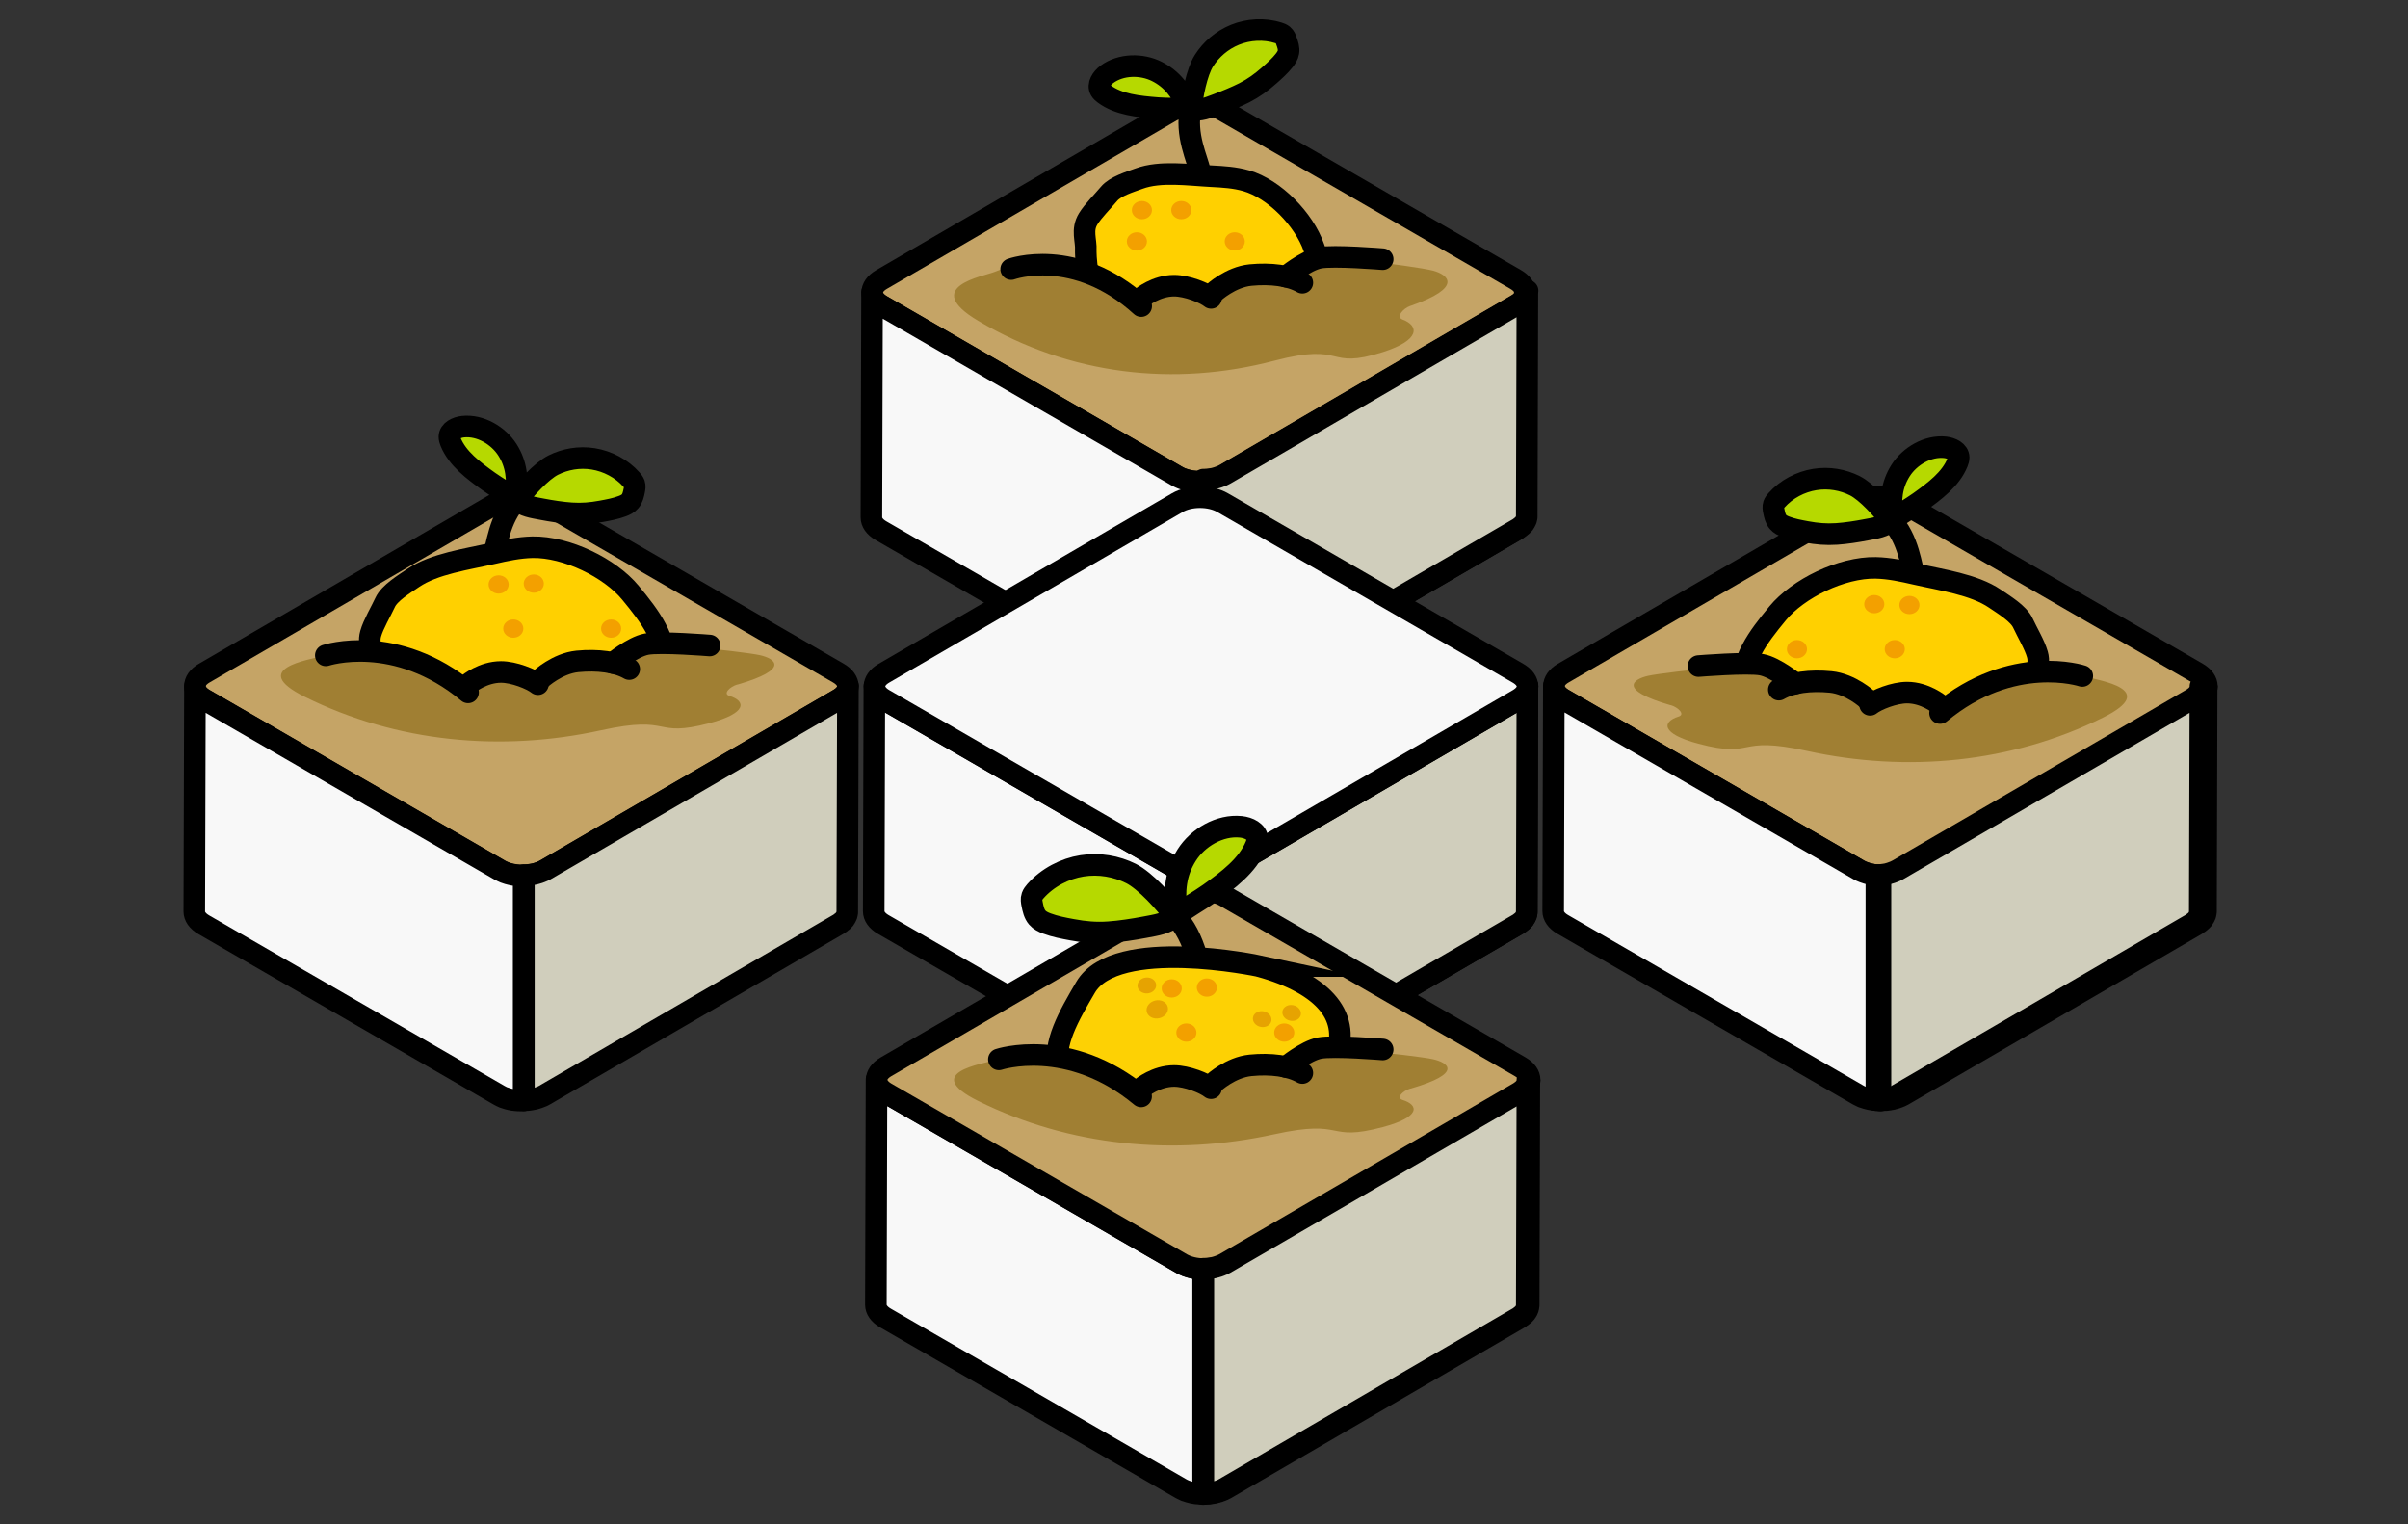<svg width="335" height="212" viewBox="0 0 335 212" fill="none" xmlns="http://www.w3.org/2000/svg">
<rect x="0" y="0" width="335" height="212" fill="#333333" stroke="none"/>
<path d="M210.869 38.88C212.619 39.89 212.619 41.52 210.889 42.53L170.059 66.26C168.319 67.27 165.509 67.27 163.759 66.26L122.659 42.53C120.909 41.52 120.899 39.89 122.639 38.88L163.469 15.15C165.199 14.14 168.029 14.14 169.769 15.15L210.869 38.88Z" fill="#C5A466" stroke="black" stroke-width="3" stroke-linecap="round" stroke-linejoin="round"/>
<path d="M212.17 40.84C212.17 40.84 212.17 40.93 212.15 40.98C212.15 41.02 212.13 41.06 212.12 41.09C212.11 41.13 212.1 41.18 212.08 41.22C212.07 41.26 212.05 41.29 212.03 41.33C212.01 41.38 211.99 41.42 211.97 41.47C211.95 41.5 211.93 41.54 211.91 41.57C211.88 41.62 211.84 41.67 211.81 41.73C211.79 41.76 211.76 41.79 211.74 41.82C211.68 41.89 211.62 41.96 211.55 42.02C211.53 42.04 211.5 42.07 211.48 42.09C211.44 42.13 211.39 42.17 211.34 42.2C211.3 42.23 211.26 42.27 211.22 42.3C211.17 42.34 211.11 42.37 211.06 42.41C211 42.45 210.95 42.48 210.89 42.52L170.06 66.25C169.93 66.33 169.78 66.4 169.64 66.46C169.6 66.48 169.56 66.5 169.51 66.51C169.4 66.56 169.28 66.6 169.16 66.64C169.12 66.65 169.08 66.67 169.03 66.68C168.95 66.7 168.88 66.72 168.8 66.75C168.74 66.77 168.68 66.78 168.63 66.8C168.55 66.82 168.47 66.84 168.38 66.85C168.32 66.86 168.27 66.87 168.21 66.88C168.04 66.91 167.87 66.93 167.7 66.95C167.65 66.95 167.59 66.95 167.54 66.96C167.44 66.96 167.34 66.98 167.24 66.98C167.18 66.98 167.11 66.98 167.05 66.98C166.97 66.98 166.89 66.98 166.81 66.98C166.74 66.98 166.67 66.98 166.61 66.98C166.53 66.98 166.46 66.98 166.38 66.97C166.31 66.97 166.24 66.96 166.17 66.95C166.1 66.95 166.02 66.93 165.95 66.93C165.88 66.93 165.82 66.91 165.75 66.9C165.67 66.89 165.59 66.87 165.51 66.86C165.45 66.85 165.39 66.84 165.32 66.82C165.23 66.8 165.14 66.78 165.04 66.75C164.99 66.74 164.94 66.72 164.89 66.71C164.73 66.66 164.57 66.61 164.41 66.55C164.33 66.52 164.26 66.49 164.18 66.45C164.14 66.43 164.1 66.42 164.07 66.4C163.96 66.35 163.85 66.29 163.74 66.23L122.64 42.5C121.76 41.99 121.32 41.33 121.32 40.66L121.23 71.97C121.23 72.64 121.67 73.3 122.55 73.81L163.65 97.54C163.76 97.6 163.86 97.66 163.98 97.71C164.02 97.73 164.06 97.74 164.1 97.76C164.17 97.79 164.23 97.82 164.3 97.85H164.32C164.47 97.91 164.63 97.96 164.8 98.01C164.81 98.01 164.83 98.01 164.84 98.02C164.88 98.03 164.92 98.04 164.95 98.05C165.04 98.07 165.13 98.1 165.23 98.12C165.26 98.12 165.28 98.13 165.3 98.14C165.34 98.14 165.37 98.15 165.41 98.16C165.49 98.17 165.57 98.19 165.65 98.2C165.68 98.2 165.71 98.21 165.74 98.22C165.77 98.22 165.81 98.22 165.84 98.23C165.91 98.23 165.99 98.25 166.06 98.25C166.1 98.25 166.13 98.25 166.17 98.26C166.2 98.26 166.24 98.26 166.27 98.26C166.34 98.26 166.42 98.26 166.49 98.27C166.53 98.27 166.57 98.27 166.6 98.27C166.63 98.27 166.66 98.27 166.69 98.27C166.77 98.27 166.85 98.27 166.93 98.27C166.97 98.27 167.01 98.27 167.05 98.27C167.07 98.27 167.1 98.27 167.12 98.27C167.22 98.27 167.32 98.26 167.42 98.25C167.46 98.25 167.5 98.25 167.54 98.25C167.55 98.25 167.56 98.25 167.58 98.25C167.75 98.23 167.92 98.21 168.09 98.18H168.11C168.16 98.18 168.21 98.16 168.25 98.15C168.33 98.13 168.42 98.12 168.5 98.1C168.56 98.09 168.62 98.07 168.67 98.05C168.75 98.03 168.82 98.01 168.9 97.98C168.92 97.98 168.93 97.98 168.95 97.97C168.98 97.97 169 97.95 169.03 97.94C169.15 97.9 169.27 97.85 169.38 97.81C169.42 97.79 169.47 97.77 169.51 97.76C169.66 97.69 169.8 97.62 169.93 97.55L210.76 73.82C210.76 73.82 210.8 73.8 210.81 73.79C210.85 73.77 210.89 73.74 210.92 73.71C210.97 73.67 211.03 73.64 211.08 73.6C211.12 73.57 211.16 73.53 211.2 73.5C211.25 73.46 211.29 73.43 211.34 73.39C211.34 73.39 211.36 73.38 211.37 73.37C211.39 73.35 211.4 73.34 211.42 73.32C211.49 73.25 211.55 73.19 211.61 73.12C211.62 73.1 211.64 73.09 211.65 73.08C211.66 73.07 211.67 73.05 211.68 73.03C211.72 72.98 211.75 72.93 211.78 72.87C211.79 72.85 211.81 72.83 211.82 72.8C211.82 72.79 211.82 72.78 211.84 72.77C211.86 72.72 211.88 72.68 211.9 72.63C211.91 72.6 211.93 72.58 211.94 72.55C211.94 72.55 211.94 72.53 211.94 72.52C211.96 72.48 211.97 72.43 211.98 72.39C211.98 72.36 212 72.33 212.01 72.3V72.28C212.01 72.23 212.02 72.19 212.03 72.14C212.03 72.11 212.03 72.08 212.04 72.05C212.04 72.04 212.04 72.02 212.04 72.01L212.13 40.7C212.13 40.7 212.13 40.79 212.12 40.83L212.17 40.84Z" fill="#F8F8F8" stroke="black" stroke-width="3" stroke-linecap="round" stroke-linejoin="round"/>
<path d="M166.762 67.01V98.32" stroke="black" stroke-width="3" stroke-linecap="round" stroke-linejoin="round"/>
<path d="M305.708 93.63C307.458 94.64 307.458 96.27 305.728 97.28L264.898 121.01C263.158 122.02 260.338 122.02 258.598 121.01L217.498 97.28C215.748 96.27 215.738 94.64 217.478 93.63L258.308 69.9C260.038 68.89 262.868 68.89 264.608 69.9L305.708 93.63Z" fill="#C5A466" stroke="black" stroke-width="3" stroke-linecap="round" stroke-linejoin="round"/>
<path d="M307.018 95.6C307.018 95.6 307.018 95.69 306.998 95.74C306.998 95.78 306.978 95.82 306.968 95.85C306.958 95.89 306.948 95.94 306.928 95.98C306.918 96.02 306.898 96.05 306.878 96.09C306.858 96.14 306.838 96.18 306.808 96.23C306.788 96.26 306.768 96.3 306.748 96.33C306.718 96.38 306.678 96.43 306.648 96.49C306.628 96.52 306.598 96.55 306.578 96.58C306.518 96.65 306.458 96.72 306.388 96.78C306.368 96.8 306.338 96.83 306.318 96.85C306.278 96.89 306.228 96.93 306.178 96.96C306.138 96.99 306.098 97.03 306.058 97.06C306.008 97.1 305.948 97.13 305.898 97.17C305.838 97.21 305.788 97.24 305.728 97.28L264.898 121.01C264.768 121.09 264.618 121.16 264.478 121.22C264.438 121.24 264.398 121.26 264.348 121.27C264.238 121.32 264.118 121.36 263.998 121.4C263.958 121.41 263.918 121.43 263.868 121.44C263.788 121.46 263.718 121.48 263.638 121.51C263.578 121.53 263.518 121.54 263.468 121.56C263.388 121.58 263.308 121.6 263.218 121.61C263.158 121.62 263.108 121.63 263.048 121.64C262.878 121.67 262.708 121.69 262.538 121.71C262.488 121.71 262.428 121.71 262.378 121.72C262.278 121.72 262.178 121.74 262.078 121.74C262.018 121.74 261.948 121.74 261.888 121.74C261.808 121.74 261.728 121.74 261.648 121.74C261.578 121.74 261.508 121.74 261.448 121.74C261.368 121.74 261.298 121.74 261.218 121.73C261.148 121.73 261.078 121.72 261.008 121.71C260.938 121.71 260.858 121.69 260.788 121.69C260.718 121.69 260.658 121.67 260.588 121.66C260.508 121.65 260.428 121.63 260.348 121.62C260.288 121.61 260.228 121.6 260.168 121.58C260.078 121.56 259.978 121.54 259.888 121.51C259.838 121.5 259.788 121.48 259.738 121.47C259.578 121.42 259.418 121.37 259.258 121.31C259.178 121.28 259.108 121.25 259.038 121.22C258.998 121.2 258.958 121.19 258.918 121.17C258.808 121.12 258.698 121.06 258.588 121L217.488 97.27C216.608 96.76 216.168 96.1 216.168 95.43L216.078 126.74C216.078 127.41 216.518 128.07 217.398 128.58L258.498 152.31C258.608 152.37 258.708 152.43 258.828 152.48C258.868 152.5 258.908 152.51 258.938 152.53C259.008 152.56 259.068 152.59 259.138 152.62H259.158C259.308 152.68 259.468 152.73 259.638 152.78C259.648 152.78 259.668 152.78 259.678 152.79C259.718 152.8 259.758 152.81 259.788 152.82C259.878 152.84 259.968 152.87 260.068 152.89C260.088 152.89 260.118 152.9 260.138 152.91C260.178 152.91 260.208 152.92 260.248 152.93C260.328 152.94 260.408 152.96 260.488 152.97C260.518 152.97 260.548 152.98 260.578 152.99C260.608 152.99 260.648 152.99 260.678 153C260.748 153 260.828 153.02 260.898 153.02C260.938 153.02 260.968 153.02 261.008 153.03C261.038 153.03 261.078 153.03 261.108 153.03C261.188 153.03 261.258 153.03 261.338 153.04C261.378 153.04 261.418 153.04 261.448 153.04C261.478 153.04 261.508 153.04 261.538 153.04C261.618 153.04 261.698 153.04 261.778 153.04C261.818 153.04 261.858 153.04 261.898 153.04C261.918 153.04 261.948 153.04 261.968 153.04C262.068 153.04 262.168 153.03 262.268 153.02C262.308 153.02 262.348 153.02 262.388 153.02C262.398 153.02 262.418 153.02 262.428 153.02C262.598 153 262.768 152.98 262.938 152.95H262.958C263.008 152.95 263.058 152.93 263.098 152.92C263.178 152.9 263.268 152.89 263.348 152.87C263.408 152.86 263.468 152.84 263.518 152.82C263.598 152.8 263.668 152.78 263.748 152.75C263.768 152.75 263.778 152.75 263.798 152.74C263.828 152.74 263.848 152.72 263.878 152.71C263.998 152.67 264.118 152.62 264.228 152.58C264.268 152.56 264.318 152.54 264.358 152.53C264.508 152.46 264.648 152.39 264.778 152.32L305.608 128.59C305.608 128.59 305.648 128.57 305.658 128.56C305.698 128.54 305.738 128.51 305.768 128.48C305.818 128.44 305.878 128.41 305.928 128.37C305.968 128.34 306.008 128.3 306.048 128.27C306.098 128.23 306.138 128.2 306.188 128.16C306.188 128.16 306.208 128.15 306.218 128.14C306.238 128.12 306.248 128.11 306.268 128.09C306.338 128.02 306.398 127.96 306.458 127.89C306.468 127.87 306.488 127.86 306.498 127.85C306.508 127.84 306.518 127.82 306.528 127.8C306.568 127.75 306.598 127.7 306.628 127.64C306.638 127.62 306.658 127.6 306.668 127.57C306.668 127.56 306.668 127.55 306.688 127.54C306.708 127.49 306.728 127.45 306.758 127.4C306.768 127.37 306.788 127.35 306.798 127.32C306.798 127.32 306.798 127.3 306.798 127.29C306.818 127.25 306.828 127.2 306.838 127.16C306.838 127.13 306.858 127.1 306.868 127.07V127.05C306.868 127 306.878 126.96 306.888 126.91C306.888 126.88 306.888 126.85 306.898 126.82C306.898 126.81 306.898 126.79 306.898 126.78L306.988 95.47C306.988 95.47 306.988 95.56 306.978 95.6H307.018Z" fill="#F8F8F8" stroke="black" stroke-width="3" stroke-linecap="round" stroke-linejoin="round"/>
<path d="M116.642 93.63C118.392 94.64 118.402 96.27 116.662 97.28L75.832 121.01C74.092 122.02 71.282 122.02 69.532 121.01L28.432 97.28C26.682 96.27 26.672 94.64 28.412 93.63L69.242 69.9C70.982 68.89 73.802 68.89 75.542 69.9L116.642 93.63Z" fill="#C5A466" stroke="black" stroke-width="3" stroke-linecap="round" stroke-linejoin="round"/>
<path d="M117.963 95.47L117.873 126.78V126.82C117.873 126.82 117.873 126.88 117.873 126.91C117.873 126.96 117.873 127.01 117.853 127.05C117.853 127.05 117.853 127.06 117.853 127.07C117.853 127.1 117.833 127.13 117.833 127.16C117.823 127.2 117.813 127.25 117.793 127.29C117.793 127.29 117.793 127.31 117.793 127.32C117.783 127.35 117.763 127.37 117.753 127.4C117.733 127.45 117.713 127.49 117.683 127.54C117.683 127.54 117.683 127.56 117.673 127.57C117.663 127.59 117.643 127.61 117.633 127.64C117.603 127.69 117.563 127.74 117.533 127.8C117.523 127.81 117.513 127.83 117.503 127.85C117.493 127.86 117.473 127.88 117.463 127.89C117.403 127.96 117.343 128.03 117.273 128.09C117.253 128.11 117.243 128.12 117.223 128.14L117.193 128.16C117.193 128.16 117.103 128.24 117.053 128.27C117.013 128.3 116.973 128.34 116.933 128.37C116.883 128.41 116.823 128.44 116.773 128.48C116.733 128.51 116.703 128.53 116.663 128.56C116.643 128.56 116.623 128.58 116.603 128.59L75.773 152.32C75.643 152.4 75.493 152.47 75.353 152.53C75.313 152.55 75.263 152.57 75.223 152.58C75.113 152.63 74.993 152.67 74.873 152.71C74.843 152.71 74.823 152.73 74.793 152.74C74.783 152.74 74.763 152.74 74.743 152.75C74.673 152.77 74.593 152.8 74.513 152.82C74.453 152.84 74.403 152.85 74.333 152.87C74.253 152.89 74.173 152.91 74.083 152.92C74.033 152.92 73.993 152.94 73.943 152.95C73.943 152.95 73.933 152.95 73.923 152.95C73.753 152.98 73.583 153 73.413 153.02C73.403 153.02 73.393 153.02 73.373 153.02C73.333 153.02 73.293 153.02 73.253 153.02C73.153 153.02 73.053 153.03 72.953 153.04C72.933 153.04 72.903 153.04 72.883 153.04V121.73C72.933 121.73 72.993 121.73 73.053 121.73C73.153 121.73 73.253 121.72 73.353 121.71C73.403 121.71 73.463 121.71 73.513 121.7C73.683 121.68 73.853 121.66 74.023 121.63C74.083 121.63 74.133 121.61 74.193 121.6C74.273 121.58 74.363 121.57 74.443 121.55C74.503 121.54 74.563 121.52 74.613 121.5C74.693 121.48 74.773 121.46 74.843 121.43C74.883 121.42 74.933 121.4 74.973 121.39C75.093 121.35 75.213 121.3 75.323 121.26C75.363 121.24 75.413 121.22 75.453 121.21C75.593 121.14 75.743 121.07 75.873 121L116.703 97.27C116.763 97.23 116.813 97.2 116.873 97.16C116.933 97.13 116.983 97.09 117.033 97.05C117.073 97.02 117.123 96.98 117.163 96.95C117.213 96.91 117.253 96.87 117.303 96.84C117.333 96.82 117.353 96.79 117.373 96.77C117.443 96.7 117.503 96.64 117.563 96.57C117.583 96.54 117.613 96.51 117.633 96.48C117.673 96.43 117.703 96.38 117.733 96.32C117.753 96.29 117.773 96.26 117.793 96.22C117.813 96.17 117.833 96.13 117.853 96.08C117.873 96.04 117.883 96.01 117.903 95.97C117.923 95.93 117.933 95.88 117.943 95.84C117.943 95.8 117.963 95.76 117.973 95.73C117.973 95.68 117.973 95.64 117.983 95.59C117.983 95.55 117.993 95.5 117.993 95.46L117.963 95.47Z" fill="#D0CEBC" stroke="black" stroke-width="3" stroke-linecap="round" stroke-linejoin="round"/>
<path d="M72.851 121.77V153.08C72.851 153.08 72.771 153.08 72.741 153.08C72.661 153.08 72.581 153.08 72.501 153.08C72.471 153.08 72.441 153.08 72.411 153.08C72.371 153.08 72.331 153.08 72.301 153.08C72.221 153.08 72.151 153.08 72.071 153.07C72.041 153.07 72.001 153.07 71.971 153.07C71.941 153.07 71.901 153.07 71.871 153.06C71.791 153.06 71.721 153.05 71.651 153.04C71.611 153.04 71.581 153.04 71.551 153.03C71.521 153.03 71.491 153.03 71.451 153.02C71.371 153.01 71.291 152.99 71.211 152.98C71.171 152.98 71.131 152.97 71.101 152.96C71.071 152.96 71.051 152.95 71.021 152.94C70.931 152.92 70.831 152.9 70.741 152.87C70.701 152.86 70.661 152.85 70.631 152.84C70.621 152.84 70.601 152.84 70.591 152.83C70.431 152.78 70.271 152.73 70.111 152.67C70.111 152.67 70.101 152.67 70.091 152.67C70.021 152.64 69.951 152.61 69.891 152.58C69.851 152.56 69.811 152.55 69.781 152.53C69.671 152.48 69.561 152.42 69.451 152.36L28.351 128.63C27.471 128.12 27.031 127.46 27.031 126.79L27.121 95.48C27.121 96.15 27.561 96.81 28.441 97.32L69.541 121.05C69.641 121.11 69.751 121.17 69.871 121.22C69.911 121.24 69.951 121.25 69.991 121.27C70.061 121.3 70.141 121.34 70.211 121.37C70.361 121.43 70.521 121.48 70.691 121.53C70.741 121.54 70.791 121.56 70.841 121.57C70.931 121.59 71.021 121.62 71.121 121.64C71.181 121.65 71.241 121.67 71.301 121.68C71.381 121.69 71.461 121.71 71.541 121.72C71.611 121.72 71.671 121.74 71.741 121.75C71.811 121.75 71.891 121.77 71.961 121.77C72.031 121.77 72.101 121.78 72.171 121.79C72.241 121.79 72.321 121.79 72.391 121.8C72.461 121.8 72.531 121.8 72.591 121.8C72.671 121.8 72.751 121.8 72.831 121.8H72.861L72.851 121.77Z" fill="#F8F8F8" stroke="black" stroke-width="3" stroke-linecap="round" stroke-linejoin="round"/>
<path d="M212.501 95.62C212.501 95.62 212.501 95.71 212.481 95.76C212.481 95.8 212.461 95.84 212.451 95.87C212.441 95.91 212.431 95.96 212.411 96C212.401 96.04 212.381 96.07 212.361 96.11C212.341 96.16 212.321 96.2 212.291 96.25C212.271 96.28 212.251 96.32 212.231 96.35C212.201 96.4 212.161 96.45 212.131 96.51C212.111 96.54 212.081 96.57 212.061 96.6C212.001 96.67 211.941 96.74 211.871 96.8C211.851 96.82 211.821 96.85 211.801 96.87C211.761 96.91 211.711 96.95 211.661 96.98C211.621 97.01 211.581 97.05 211.541 97.08C211.491 97.12 211.431 97.15 211.381 97.19C211.321 97.23 211.271 97.26 211.211 97.3L170.381 121.03C170.251 121.11 170.101 121.18 169.961 121.24C169.921 121.26 169.881 121.28 169.831 121.29C169.721 121.34 169.601 121.38 169.481 121.42C169.441 121.43 169.391 121.45 169.351 121.46C169.281 121.48 169.201 121.5 169.121 121.53C169.061 121.55 169.001 121.56 168.941 121.58C168.861 121.6 168.781 121.62 168.691 121.63C168.631 121.64 168.581 121.65 168.521 121.66C168.351 121.69 168.181 121.71 168.011 121.73C167.961 121.73 167.911 121.73 167.851 121.74C167.751 121.74 167.651 121.76 167.551 121.76C167.491 121.76 167.421 121.76 167.361 121.76C167.281 121.76 167.201 121.76 167.121 121.76C167.051 121.76 166.981 121.76 166.921 121.76C166.841 121.76 166.771 121.76 166.691 121.75C166.621 121.75 166.551 121.74 166.481 121.73C166.411 121.73 166.331 121.71 166.261 121.71C166.191 121.71 166.131 121.69 166.061 121.68C165.981 121.67 165.901 121.65 165.821 121.64C165.761 121.63 165.701 121.62 165.641 121.6C165.551 121.58 165.451 121.56 165.361 121.53C165.311 121.52 165.261 121.5 165.211 121.49C165.051 121.44 164.891 121.39 164.731 121.33C164.651 121.3 164.581 121.27 164.511 121.23C164.471 121.21 164.431 121.2 164.391 121.18C164.281 121.13 164.171 121.07 164.061 121.01L122.961 97.28C122.081 96.77 121.641 96.11 121.641 95.44L121.551 126.75C121.551 127.42 121.991 128.08 122.871 128.59L163.971 152.32C164.081 152.38 164.181 152.44 164.301 152.49C164.341 152.51 164.381 152.52 164.421 152.54C164.491 152.57 164.551 152.6 164.621 152.63H164.641C164.791 152.69 164.951 152.74 165.121 152.79C165.131 152.79 165.151 152.79 165.161 152.8C165.201 152.81 165.241 152.82 165.271 152.83C165.361 152.85 165.451 152.88 165.551 152.9C165.581 152.9 165.601 152.91 165.621 152.92C165.661 152.92 165.691 152.93 165.731 152.94C165.811 152.95 165.891 152.97 165.971 152.98C166.001 152.98 166.031 152.99 166.071 153C166.101 153 166.141 153 166.171 153.01C166.241 153.01 166.321 153.03 166.391 153.03C166.431 153.03 166.461 153.03 166.501 153.04C166.531 153.04 166.571 153.04 166.601 153.04C166.681 153.04 166.751 153.04 166.831 153.05C166.871 153.05 166.911 153.05 166.941 153.05C166.971 153.05 167.001 153.05 167.031 153.05C167.111 153.05 167.191 153.05 167.271 153.05C167.311 153.05 167.351 153.05 167.391 153.05C167.411 153.05 167.441 153.05 167.461 153.05C167.561 153.05 167.661 153.04 167.761 153.03C167.801 153.03 167.841 153.03 167.881 153.03C167.891 153.03 167.901 153.03 167.921 153.03C168.091 153.01 168.261 152.99 168.431 152.96H168.451C168.501 152.96 168.551 152.94 168.591 152.93C168.671 152.91 168.751 152.9 168.831 152.88C168.891 152.87 168.951 152.85 169.011 152.83C169.091 152.81 169.161 152.79 169.241 152.76C169.261 152.76 169.271 152.76 169.291 152.75C169.321 152.75 169.341 152.73 169.371 152.72C169.491 152.68 169.611 152.64 169.721 152.59C169.761 152.57 169.811 152.55 169.851 152.54C170.001 152.47 170.141 152.4 170.271 152.33L211.101 128.6C211.101 128.6 211.141 128.58 211.151 128.57C211.191 128.55 211.231 128.52 211.271 128.49C211.321 128.45 211.381 128.42 211.431 128.38C211.471 128.35 211.511 128.31 211.561 128.28C211.611 128.24 211.651 128.21 211.701 128.17C211.701 128.17 211.721 128.15 211.731 128.15C211.751 128.13 211.761 128.12 211.781 128.1C211.851 128.03 211.911 127.97 211.971 127.9C211.981 127.88 212.001 127.87 212.011 127.86C212.021 127.85 212.031 127.83 212.041 127.81C212.081 127.76 212.111 127.71 212.141 127.65C212.151 127.63 212.171 127.61 212.181 127.58C212.181 127.57 212.181 127.56 212.201 127.55C212.221 127.5 212.241 127.46 212.271 127.41C212.281 127.38 212.301 127.36 212.311 127.33C212.311 127.33 212.311 127.31 212.311 127.3C212.331 127.26 212.341 127.21 212.351 127.17C212.351 127.14 212.371 127.11 212.381 127.08V127.06C212.381 127.01 212.391 126.97 212.401 126.92C212.401 126.89 212.401 126.86 212.411 126.83C212.411 126.82 212.411 126.8 212.411 126.79L212.501 95.48C212.501 95.48 212.501 95.57 212.491 95.61L212.501 95.62Z" fill="#F8F8F8" stroke="black" stroke-width="3" stroke-linecap="round" stroke-linejoin="round"/>
<path d="M212.49 95.47L212.4 126.78V126.82C212.4 126.82 212.4 126.88 212.4 126.91C212.4 126.96 212.4 127.01 212.38 127.05C212.38 127.05 212.38 127.06 212.38 127.07C212.38 127.1 212.36 127.13 212.36 127.16C212.35 127.2 212.34 127.25 212.32 127.29C212.32 127.29 212.32 127.31 212.32 127.32C212.31 127.35 212.29 127.37 212.28 127.4C212.26 127.45 212.24 127.49 212.21 127.54C212.21 127.54 212.21 127.56 212.2 127.57C212.19 127.59 212.17 127.61 212.16 127.64C212.13 127.69 212.09 127.74 212.06 127.8C212.05 127.81 212.04 127.83 212.03 127.85C212.02 127.86 212 127.88 211.99 127.89C211.93 127.96 211.87 128.03 211.8 128.09C211.78 128.11 211.77 128.12 211.75 128.14L211.72 128.16C211.72 128.16 211.63 128.24 211.58 128.27C211.54 128.3 211.5 128.34 211.46 128.37C211.41 128.41 211.35 128.44 211.3 128.48C211.26 128.51 211.23 128.53 211.19 128.56C211.17 128.56 211.15 128.58 211.13 128.59L170.3 152.32C170.17 152.4 170.02 152.47 169.88 152.53C169.84 152.55 169.79 152.57 169.75 152.58C169.64 152.63 169.52 152.67 169.4 152.71C169.37 152.71 169.35 152.73 169.32 152.74C169.31 152.74 169.29 152.74 169.27 152.75C169.2 152.77 169.12 152.8 169.04 152.82C168.98 152.84 168.93 152.85 168.86 152.87C168.78 152.89 168.7 152.91 168.61 152.92C168.56 152.92 168.52 152.94 168.47 152.95C168.47 152.95 168.46 152.95 168.45 152.95C168.28 152.98 168.11 153 167.94 153.02C167.93 153.02 167.92 153.02 167.9 153.02C167.86 153.02 167.82 153.02 167.78 153.02C167.68 153.02 167.58 153.03 167.48 153.04C167.46 153.04 167.43 153.04 167.41 153.04V121.73C167.46 121.73 167.52 121.73 167.58 121.73C167.68 121.73 167.78 121.72 167.88 121.71C167.93 121.71 167.99 121.71 168.04 121.7C168.21 121.68 168.38 121.66 168.55 121.63C168.61 121.63 168.66 121.61 168.72 121.6C168.8 121.58 168.89 121.57 168.97 121.55C169.03 121.54 169.09 121.52 169.14 121.5C169.22 121.48 169.3 121.46 169.37 121.43C169.41 121.42 169.46 121.4 169.5 121.39C169.62 121.35 169.74 121.3 169.85 121.26C169.89 121.24 169.94 121.22 169.98 121.21C170.12 121.14 170.27 121.07 170.4 121L211.23 97.27C211.29 97.23 211.34 97.2 211.4 97.16C211.46 97.13 211.51 97.09 211.56 97.05C211.6 97.02 211.65 96.98 211.69 96.95C211.74 96.91 211.78 96.87 211.83 96.84C211.86 96.82 211.88 96.79 211.9 96.77C211.97 96.7 212.03 96.64 212.09 96.57C212.11 96.54 212.14 96.51 212.16 96.48C212.2 96.43 212.23 96.38 212.26 96.32C212.28 96.29 212.3 96.26 212.32 96.22C212.34 96.17 212.36 96.13 212.38 96.08C212.4 96.04 212.41 96.01 212.43 95.97C212.45 95.93 212.46 95.88 212.47 95.84C212.47 95.8 212.49 95.76 212.5 95.73C212.5 95.68 212.5 95.64 212.51 95.59C212.51 95.55 212.52 95.5 212.52 95.46L212.49 95.47Z" fill="#D0CEBC" stroke="black" stroke-width="3" stroke-linecap="round" stroke-linejoin="round"/>
<path d="M212.49 40.45L212.4 71.76V71.8C212.4 71.8 212.4 71.86 212.4 71.89C212.4 71.94 212.4 71.99 212.38 72.03C212.38 72.03 212.38 72.04 212.38 72.05C212.38 72.08 212.36 72.11 212.36 72.14C212.35 72.18 212.34 72.23 212.32 72.27C212.32 72.27 212.32 72.29 212.32 72.3C212.31 72.33 212.29 72.35 212.28 72.38C212.26 72.43 212.24 72.47 212.21 72.52C212.21 72.52 212.21 72.54 212.2 72.55C212.19 72.57 212.17 72.59 212.16 72.62C212.13 72.67 212.09 72.72 212.06 72.78C212.05 72.79 212.04 72.81 212.03 72.83C212.02 72.84 212 72.86 211.99 72.87C211.93 72.94 211.87 73.01 211.8 73.07C211.78 73.09 211.77 73.1 211.75 73.12L211.72 73.14C211.72 73.14 211.63 73.22 211.58 73.25C211.54 73.28 211.5 73.32 211.46 73.35C211.41 73.39 211.35 73.42 211.3 73.46C211.26 73.49 211.23 73.51 211.19 73.54C211.17 73.54 211.15 73.56 211.13 73.57L170.3 97.3C170.17 97.38 170.02 97.45 169.88 97.51C169.84 97.53 169.79 97.55 169.75 97.56C169.64 97.61 169.52 97.65 169.4 97.69C169.37 97.69 169.35 97.71 169.32 97.72C169.31 97.72 169.29 97.72 169.27 97.73C169.2 97.75 169.12 97.78 169.04 97.8C168.98 97.82 168.93 97.83 168.86 97.85C168.78 97.87 168.7 97.89 168.61 97.9C168.56 97.9 168.52 97.92 168.47 97.93C168.47 97.93 168.46 97.93 168.45 97.93C168.28 97.96 168.11 97.98 167.94 98C167.93 98 167.92 98 167.9 98C167.86 98 167.82 98 167.78 98C167.68 98 167.58 98.01 167.48 98.02C167.46 98.02 167.43 98.02 167.41 98.02V66.71C167.46 66.71 167.52 66.71 167.58 66.71C167.68 66.71 167.78 66.7 167.88 66.69C167.93 66.69 167.99 66.69 168.04 66.68C168.21 66.66 168.38 66.64 168.55 66.61C168.61 66.61 168.66 66.59 168.72 66.58C168.8 66.56 168.89 66.55 168.97 66.53C169.03 66.52 169.09 66.5 169.14 66.48C169.22 66.46 169.3 66.44 169.37 66.41C169.41 66.4 169.46 66.38 169.5 66.37C169.62 66.33 169.74 66.28 169.85 66.24C169.89 66.22 169.94 66.2 169.98 66.19C170.12 66.12 170.27 66.05 170.4 65.98L211.23 42.25C211.29 42.21 211.34 42.18 211.4 42.14C211.46 42.11 211.51 42.07 211.56 42.03C211.6 42 211.65 41.96 211.69 41.93C211.74 41.89 211.78 41.85 211.83 41.82C211.86 41.8 211.88 41.77 211.9 41.75C211.97 41.68 212.03 41.62 212.09 41.55C212.11 41.52 212.14 41.49 212.16 41.46C212.2 41.41 212.23 41.36 212.26 41.3C212.28 41.27 212.3 41.24 212.32 41.2C212.34 41.15 212.36 41.11 212.38 41.06C212.4 41.02 212.41 40.99 212.43 40.95C212.45 40.91 212.46 40.86 212.47 40.82C212.47 40.78 212.49 40.74 212.5 40.71C212.5 40.66 212.5 40.62 212.51 40.57C212.51 40.53 212.52 40.48 212.52 40.44L212.49 40.45Z" fill="#D0CEBC" stroke="black" stroke-width="3" stroke-linecap="round" stroke-linejoin="round"/>
<path d="M306.119 95.47L306.029 126.78V126.82C306.029 126.82 306.029 126.88 306.029 126.91C306.029 126.96 306.029 127.01 306.009 127.05C306.009 127.05 306.009 127.06 306.009 127.07C306.009 127.1 305.989 127.13 305.989 127.16C305.979 127.2 305.969 127.25 305.949 127.29C305.949 127.29 305.949 127.31 305.949 127.32C305.939 127.35 305.919 127.37 305.909 127.4C305.889 127.45 305.869 127.49 305.839 127.54C305.839 127.54 305.839 127.56 305.829 127.57C305.819 127.59 305.799 127.61 305.789 127.64C305.759 127.69 305.719 127.74 305.689 127.8C305.679 127.81 305.669 127.83 305.659 127.85C305.649 127.86 305.629 127.88 305.619 127.89C305.559 127.96 305.499 128.03 305.429 128.09C305.409 128.11 305.399 128.12 305.379 128.14L305.349 128.16C305.349 128.16 305.259 128.24 305.209 128.27C305.169 128.3 305.129 128.34 305.089 128.37C305.039 128.41 304.979 128.44 304.929 128.48C304.889 128.51 304.859 128.53 304.819 128.56C304.799 128.56 304.779 128.58 304.759 128.59L263.929 152.32C263.799 152.4 263.649 152.47 263.509 152.53C263.469 152.55 263.419 152.57 263.379 152.58C263.269 152.63 263.149 152.67 263.029 152.71C262.999 152.71 262.979 152.73 262.949 152.74C262.939 152.74 262.919 152.74 262.899 152.75C262.829 152.77 262.749 152.8 262.669 152.82C262.609 152.84 262.559 152.85 262.489 152.87C262.409 152.89 262.329 152.91 262.239 152.92C262.189 152.92 262.149 152.94 262.099 152.95C262.099 152.95 262.089 152.95 262.079 152.95C261.909 152.98 261.739 153 261.569 153.02C261.559 153.02 261.549 153.02 261.529 153.02C261.489 153.02 261.449 153.02 261.409 153.02C261.309 153.02 261.209 153.03 261.109 153.04C261.089 153.04 261.059 153.04 261.039 153.04V121.73C261.089 121.73 261.149 121.73 261.209 121.73C261.309 121.73 261.409 121.72 261.509 121.71C261.559 121.71 261.619 121.71 261.669 121.7C261.839 121.68 262.009 121.66 262.179 121.63C262.239 121.63 262.289 121.61 262.349 121.6C262.429 121.58 262.519 121.57 262.599 121.55C262.659 121.54 262.719 121.52 262.769 121.5C262.849 121.48 262.929 121.46 262.999 121.43C263.039 121.42 263.089 121.4 263.129 121.39C263.249 121.35 263.369 121.3 263.479 121.26C263.519 121.24 263.569 121.22 263.609 121.21C263.749 121.14 263.899 121.07 264.029 121L304.859 97.27C304.919 97.23 304.969 97.2 305.029 97.16C305.089 97.13 305.139 97.09 305.189 97.05C305.229 97.02 305.279 96.98 305.319 96.95C305.369 96.91 305.409 96.87 305.459 96.84C305.489 96.82 305.509 96.79 305.529 96.77C305.599 96.7 305.659 96.64 305.719 96.57C305.739 96.54 305.769 96.51 305.789 96.48C305.829 96.43 305.859 96.38 305.889 96.32C305.909 96.29 305.929 96.26 305.949 96.22C305.969 96.17 305.989 96.13 306.009 96.08C306.029 96.04 306.039 96.01 306.059 95.97C306.079 95.93 306.089 95.88 306.099 95.84C306.099 95.8 306.119 95.76 306.129 95.73C306.129 95.68 306.129 95.64 306.139 95.59C306.139 95.55 306.149 95.5 306.149 95.46L306.119 95.47Z" fill="#D0CEBC" stroke="black" stroke-width="3" stroke-linecap="round" stroke-linejoin="round"/>
<path d="M167.379 121.78V153.09" stroke="black" stroke-width="3" stroke-linecap="round" stroke-linejoin="round"/>
<path d="M211.189 93.65C212.939 94.66 212.949 96.29 211.209 97.3L170.379 121.03C168.639 122.04 165.819 122.04 164.079 121.03L122.979 97.3C121.229 96.29 121.219 94.66 122.959 93.65L163.789 69.92C165.529 68.91 168.349 68.91 170.089 69.92L211.189 93.65Z" fill="#F8F8F8" stroke="black" stroke-width="3" stroke-linecap="round" stroke-linejoin="round"/>
<path d="M212.792 150.36C212.792 150.36 212.792 150.45 212.772 150.5C212.772 150.54 212.752 150.58 212.742 150.61C212.732 150.65 212.722 150.7 212.702 150.74C212.692 150.78 212.672 150.81 212.652 150.85C212.632 150.9 212.612 150.94 212.582 150.99C212.562 151.02 212.542 151.06 212.522 151.09C212.492 151.14 212.452 151.19 212.422 151.25C212.402 151.28 212.372 151.31 212.352 151.34C212.292 151.41 212.232 151.48 212.162 151.54C212.142 151.56 212.112 151.59 212.092 151.61C212.052 151.65 212.002 151.69 211.952 151.72C211.912 151.75 211.872 151.79 211.832 151.82C211.782 151.86 211.722 151.89 211.672 151.93C211.612 151.97 211.562 152 211.502 152.04L170.672 175.77C170.542 175.85 170.392 175.92 170.252 175.98C170.212 176 170.172 176.02 170.122 176.03C170.012 176.08 169.892 176.12 169.772 176.16C169.732 176.17 169.692 176.19 169.642 176.2C169.562 176.22 169.492 176.24 169.412 176.27C169.352 176.29 169.292 176.3 169.242 176.32C169.162 176.34 169.082 176.36 168.992 176.37C168.932 176.38 168.882 176.39 168.822 176.4C168.652 176.43 168.482 176.45 168.312 176.47C168.262 176.47 168.202 176.47 168.152 176.48C168.052 176.48 167.952 176.5 167.852 176.5C167.792 176.5 167.722 176.5 167.662 176.5C167.582 176.5 167.502 176.5 167.422 176.5C167.352 176.5 167.282 176.5 167.222 176.5C167.142 176.5 167.072 176.5 166.992 176.49C166.922 176.49 166.852 176.48 166.782 176.47C166.712 176.47 166.632 176.45 166.562 176.45C166.492 176.45 166.432 176.43 166.362 176.42C166.282 176.41 166.202 176.39 166.122 176.38C166.062 176.37 166.002 176.36 165.942 176.34C165.852 176.32 165.752 176.3 165.662 176.27C165.612 176.26 165.562 176.24 165.512 176.23C165.352 176.18 165.192 176.13 165.032 176.07C164.952 176.04 164.882 176.01 164.812 175.97C164.772 175.95 164.732 175.94 164.692 175.92C164.582 175.87 164.472 175.81 164.362 175.75L123.262 152.02C122.382 151.51 121.942 150.85 121.942 150.18L121.852 181.49C121.852 182.16 122.292 182.82 123.172 183.33L164.272 207.06C164.382 207.12 164.482 207.18 164.602 207.23C164.642 207.25 164.682 207.26 164.712 207.28C164.782 207.31 164.842 207.34 164.912 207.37H164.932C165.082 207.43 165.242 207.48 165.412 207.53C165.422 207.53 165.442 207.53 165.452 207.54C165.492 207.55 165.532 207.56 165.562 207.57C165.652 207.59 165.742 207.62 165.842 207.64C165.862 207.64 165.892 207.65 165.912 207.66C165.952 207.66 165.982 207.67 166.022 207.68C166.102 207.69 166.182 207.71 166.262 207.72C166.292 207.72 166.322 207.73 166.352 207.74C166.382 207.74 166.422 207.74 166.452 207.75C166.522 207.75 166.602 207.77 166.672 207.77C166.712 207.77 166.742 207.77 166.782 207.78C166.812 207.78 166.852 207.78 166.882 207.78C166.962 207.78 167.032 207.78 167.112 207.79C167.152 207.79 167.182 207.79 167.222 207.79C167.252 207.79 167.282 207.79 167.312 207.79C167.392 207.79 167.472 207.79 167.552 207.79C167.592 207.79 167.632 207.79 167.672 207.79C167.692 207.79 167.722 207.79 167.742 207.79C167.842 207.79 167.942 207.78 168.042 207.77C168.082 207.77 168.122 207.77 168.162 207.77C168.172 207.77 168.182 207.77 168.202 207.77C168.372 207.75 168.542 207.73 168.712 207.7H168.732C168.782 207.7 168.832 207.68 168.872 207.67C168.952 207.65 169.042 207.64 169.122 207.62C169.182 207.61 169.242 207.59 169.292 207.57C169.372 207.55 169.442 207.53 169.522 207.5C169.542 207.5 169.552 207.5 169.572 207.49C169.602 207.49 169.622 207.47 169.652 207.46C169.772 207.42 169.892 207.37 170.002 207.33C170.042 207.31 170.092 207.29 170.132 207.28C170.282 207.21 170.422 207.14 170.552 207.07L211.382 183.34C211.382 183.34 211.422 183.32 211.432 183.31C211.472 183.29 211.512 183.26 211.542 183.23C211.592 183.19 211.652 183.16 211.702 183.12C211.742 183.09 211.782 183.05 211.822 183.02C211.872 182.98 211.912 182.95 211.962 182.91C211.962 182.91 211.982 182.89 211.992 182.89C212.012 182.87 212.022 182.86 212.042 182.84C212.112 182.77 212.172 182.71 212.232 182.64C212.242 182.62 212.262 182.61 212.272 182.6C212.282 182.59 212.292 182.57 212.302 182.55C212.342 182.5 212.372 182.45 212.412 182.39C212.422 182.37 212.442 182.35 212.452 182.32C212.452 182.31 212.452 182.3 212.472 182.29C212.492 182.24 212.512 182.2 212.532 182.15C212.542 182.12 212.562 182.1 212.572 182.07C212.572 182.07 212.572 182.05 212.572 182.04C212.592 182 212.602 181.95 212.612 181.91C212.612 181.88 212.632 181.85 212.642 181.82V181.8C212.642 181.75 212.652 181.71 212.662 181.66C212.662 181.63 212.662 181.6 212.672 181.57C212.672 181.56 212.672 181.54 212.672 181.53L212.762 150.22C212.762 150.22 212.762 150.31 212.752 150.35L212.792 150.36Z" fill="#F8F8F8" stroke="black" stroke-width="3" stroke-linecap="round" stroke-linejoin="round"/>
<path d="M211.49 148.39C213.24 149.4 213.24 151.03 211.51 152.04L170.68 175.77C168.94 176.78 166.12 176.78 164.38 175.77L123.28 152.04C121.53 151.03 121.52 149.4 123.26 148.39L164.09 124.66C165.83 123.65 168.65 123.65 170.39 124.66L211.49 148.39Z" fill="#C5A466" stroke="black" stroke-width="3" stroke-linecap="round" stroke-linejoin="round"/>
<path d="M167.379 176.52V207.83" stroke="black" stroke-width="3" stroke-linecap="round" stroke-linejoin="round"/>
<path d="M212.49 150.22L212.4 181.53V181.57C212.4 181.57 212.4 181.63 212.4 181.66C212.4 181.71 212.4 181.76 212.38 181.8C212.38 181.8 212.38 181.81 212.38 181.82C212.38 181.85 212.36 181.88 212.36 181.91C212.35 181.95 212.34 182 212.32 182.04C212.32 182.04 212.32 182.06 212.32 182.07C212.31 182.1 212.29 182.12 212.28 182.15C212.26 182.2 212.24 182.24 212.21 182.29C212.21 182.29 212.21 182.31 212.2 182.32C212.19 182.34 212.17 182.36 212.16 182.39C212.13 182.44 212.09 182.49 212.06 182.55C212.05 182.56 212.04 182.58 212.03 182.6C212.02 182.61 212 182.63 211.99 182.64C211.93 182.71 211.87 182.78 211.8 182.84C211.78 182.86 211.77 182.87 211.75 182.89L211.72 182.91C211.72 182.91 211.63 182.99 211.58 183.02C211.54 183.05 211.5 183.09 211.46 183.12C211.41 183.16 211.35 183.19 211.3 183.23C211.26 183.26 211.23 183.28 211.19 183.31C211.17 183.31 211.15 183.33 211.13 183.34L170.3 207.07C170.17 207.15 170.02 207.22 169.88 207.28C169.84 207.3 169.79 207.32 169.75 207.33C169.64 207.38 169.52 207.42 169.4 207.46C169.37 207.46 169.35 207.48 169.32 207.49C169.31 207.49 169.29 207.49 169.27 207.5C169.2 207.52 169.12 207.55 169.04 207.57C168.98 207.59 168.93 207.6 168.86 207.62C168.78 207.64 168.7 207.66 168.61 207.67C168.56 207.67 168.52 207.69 168.47 207.7C168.47 207.7 168.46 207.7 168.45 207.7C168.28 207.73 168.11 207.75 167.94 207.77C167.93 207.77 167.92 207.77 167.9 207.77C167.86 207.77 167.82 207.77 167.78 207.77C167.68 207.77 167.58 207.78 167.48 207.79C167.46 207.79 167.43 207.79 167.41 207.79V176.48C167.46 176.48 167.52 176.48 167.58 176.48C167.68 176.48 167.78 176.47 167.88 176.46C167.93 176.46 167.99 176.46 168.04 176.45C168.21 176.43 168.38 176.41 168.55 176.38C168.61 176.38 168.66 176.36 168.72 176.35C168.8 176.33 168.89 176.32 168.97 176.3C169.03 176.29 169.09 176.27 169.14 176.25C169.22 176.23 169.3 176.21 169.37 176.18C169.41 176.17 169.46 176.15 169.5 176.14C169.62 176.1 169.74 176.05 169.85 176.01C169.89 175.99 169.94 175.97 169.98 175.96C170.12 175.89 170.27 175.82 170.4 175.75L211.23 152.02C211.29 151.98 211.34 151.95 211.4 151.91C211.46 151.88 211.51 151.84 211.56 151.8C211.6 151.77 211.65 151.73 211.69 151.7C211.74 151.66 211.78 151.62 211.83 151.59C211.86 151.57 211.88 151.54 211.9 151.52C211.97 151.45 212.03 151.39 212.09 151.32C212.11 151.29 212.14 151.26 212.16 151.23C212.2 151.18 212.23 151.13 212.26 151.07C212.28 151.04 212.3 151.01 212.32 150.97C212.34 150.92 212.36 150.88 212.38 150.83C212.4 150.79 212.41 150.76 212.43 150.72C212.45 150.68 212.46 150.63 212.47 150.59C212.47 150.55 212.49 150.51 212.5 150.48C212.5 150.43 212.5 150.39 212.51 150.34C212.51 150.3 212.52 150.25 212.52 150.21L212.49 150.22Z" fill="#D0CEBC" stroke="black" stroke-width="3" stroke-linecap="round" stroke-linejoin="round"/>
<path d="M261.609 121.78V153.09" stroke="black" stroke-width="3" stroke-linecap="round" stroke-linejoin="round"/>
<path d="M72.038 69.38C69.368 72.11 69.138 76.12 68.578 77.51" stroke="black" stroke-width="3" stroke-linecap="round" stroke-linejoin="round"/>
<path d="M71.93 69.58C72.999 68.1 75.309 65.53 76.96 64.7C78.609 63.87 80.57 63.51 82.54 63.83C84.51 64.15 86.48 65.16 87.859 66.72C88.019 66.9 88.169 67.09 88.249 67.31C88.35 67.61 88.299 67.92 88.24 68.21C88.129 68.76 88.01 69.32 87.659 69.73C87.379 70.06 86.969 70.26 86.559 70.41C85.639 70.76 84.65 70.94 83.669 71.12C82.249 71.38 80.98 71.5 79.49 71.4C78.18 71.31 76.71 71.08 75.4 70.83C74.01 70.57 72.95 70.43 71.87 69.58C70.629 68.6 69.21 67.84 68.019 66.99C65.879 65.46 63.63 63.79 62.69 61.47C62.599 61.24 62.52 61 62.52 60.76C62.529 59.93 63.51 59.45 64.409 59.35C66.829 59.1 69.329 60.58 70.6 62.58C71.87 64.58 72.07 66.69 71.74 69.12" fill="#B6D900"/>
<path d="M71.93 69.58C72.999 68.1 75.309 65.53 76.96 64.7C78.609 63.87 80.57 63.51 82.54 63.83C84.51 64.15 86.48 65.16 87.859 66.72C88.019 66.9 88.169 67.09 88.249 67.31C88.35 67.61 88.299 67.92 88.24 68.21C88.129 68.76 88.01 69.32 87.659 69.73C87.379 70.06 86.969 70.26 86.559 70.41C85.639 70.76 84.65 70.94 83.669 71.12C82.249 71.38 80.98 71.5 79.49 71.4C78.18 71.31 76.71 71.08 75.4 70.83C74.01 70.57 72.95 70.43 71.87 69.58C70.629 68.6 69.21 67.84 68.019 66.99C65.879 65.46 63.63 63.79 62.69 61.47C62.599 61.24 62.52 61 62.52 60.76C62.529 59.93 63.51 59.45 64.409 59.35C66.829 59.1 69.329 60.58 70.6 62.58C71.87 64.58 72.07 66.69 71.74 69.12" stroke="black" stroke-width="3" stroke-linecap="round" stroke-linejoin="round"/>
<path d="M92.628 93.14C92.788 88.86 90.528 85.87 87.698 82.44C84.868 79.01 78.818 76.03 74.068 76.12C72.188 76.16 70.338 76.56 68.518 76.98C64.978 77.79 60.388 78.42 57.478 80.4C56.218 81.26 54.178 82.48 53.578 83.8C52.998 85.06 51.938 86.83 51.568 88.15C51.038 90.01 52.318 91.18 52.708 92.64C52.708 92.64 54.668 98.64 58.328 99.02C61.988 99.4 69.778 100.7 72.328 99.73C74.878 98.76 78.468 99.79 80.358 99.19C82.248 98.59 85.768 96.34 87.758 95.52C89.748 94.7 92.628 93.13 92.628 93.13V93.14Z" fill="#FFD000" stroke="black" stroke-width="3" stroke-miterlimit="10"/>
<path d="M102.59 95.21C101.53 95.52 100.53 96.51 101.48 96.8C103.79 97.52 103.99 99.18 98.73 100.58C90.7 102.71 93.7 99.37 83.629 101.58C69.719 104.63 55.209 103.27 42.429 96.94C34.4 92.96 43.169 91.8 44.749 91.26C48.469 89.98 53.669 89.69 55.849 90.21C58.029 90.73 64.21 95.17 64.21 95.17C64.21 95.17 68.529 92.91 70.129 93.26C71.73 93.61 74.84 95.17 74.84 95.17C74.84 95.17 78.7 92.2 80.329 92C82.629 91.71 85.51 92.72 87.54 93.07L86.909 91.72C86.909 91.72 87.96 90.24 90.079 89.98C92.2 89.72 92.639 89.94 92.639 89.94C92.639 89.94 95.76 90 97.049 90.09C99.1 90.22 104.479 90.85 105.74 91.14C107.77 91.6 110.05 93.06 102.59 95.23V95.21Z" fill="#A07F33"/>
<path d="M45.328 91.16C45.328 91.16 55.038 87.93 65.118 96.31" stroke="black" stroke-width="3" stroke-linecap="round" stroke-linejoin="round"/>
<path d="M74.841 95.17C73.941 94.45 71.481 93.47 69.701 93.47C67.191 93.47 65.211 95.1 65.121 95.17" stroke="black" stroke-width="3" stroke-linecap="round" stroke-linejoin="round"/>
<path d="M75.191 94.45C75.191 94.45 77.521 92.28 80.331 92C83.141 91.73 85.791 92.06 87.541 93.07" stroke="black" stroke-width="3" stroke-linecap="round" stroke-linejoin="round"/>
<path d="M98.728 89.79C98.728 89.79 91.898 89.23 89.948 89.6C87.998 89.97 85.258 92.23 85.258 92.23" stroke="black" stroke-width="3" stroke-linecap="round" stroke-linejoin="round"/>
<path d="M74.259 82.45C75.033 82.45 75.659 81.881 75.659 81.18C75.659 80.479 75.033 79.91 74.259 79.91C73.486 79.91 72.859 80.479 72.859 81.18C72.859 81.881 73.486 82.45 74.259 82.45Z" fill="#F3A000"/>
<path d="M69.369 82.57C70.142 82.57 70.769 82.001 70.769 81.3C70.769 80.599 70.142 80.03 69.369 80.03C68.596 80.03 67.969 80.599 67.969 81.3C67.969 82.001 68.596 82.57 69.369 82.57Z" fill="#F3A000"/>
<path d="M71.408 88.71C72.181 88.71 72.808 88.141 72.808 87.44C72.808 86.739 72.181 86.17 71.408 86.17C70.635 86.17 70.008 86.739 70.008 87.44C70.008 88.141 70.635 88.71 71.408 88.71Z" fill="#F3A000"/>
<path d="M85.021 88.71C85.794 88.71 86.421 88.141 86.421 87.44C86.421 86.739 85.794 86.17 85.021 86.17C84.248 86.17 83.621 86.739 83.621 87.44C83.621 88.141 84.248 88.71 85.021 88.71Z" fill="#F3A000"/>
<path d="M165.68 14.99C164.8 18.7 166.66 22.27 166.9 23.74" stroke="black" stroke-width="3" stroke-linecap="round" stroke-linejoin="round"/>
<path d="M165.689 15.22C165.839 13.41 166.499 10.01 167.489 8.45C168.479 6.89 169.969 5.58 171.819 4.83C173.669 4.08 175.879 3.94 177.869 4.57C178.099 4.64 178.329 4.73 178.509 4.88C178.749 5.08 178.859 5.38 178.959 5.66C179.149 6.18 179.339 6.73 179.249 7.26C179.179 7.69 178.929 8.06 178.659 8.41C178.049 9.18 177.299 9.85 176.549 10.51C175.469 11.46 174.439 12.22 173.109 12.9C171.939 13.49 170.559 14.05 169.319 14.52C167.999 15.01 167.009 15.44 165.639 15.26C164.069 15.06 162.459 15.14 161.009 15.03C158.389 14.82 155.599 14.55 153.599 13.05C153.399 12.9 153.209 12.74 153.089 12.53C152.669 11.81 153.259 10.89 153.979 10.35C155.929 8.9 158.829 8.87 160.949 9.94C163.069 11.01 164.329 12.71 165.299 14.96" fill="#B6D900"/>
<path d="M165.689 15.22C165.839 13.41 166.499 10.01 167.489 8.45C168.479 6.89 169.969 5.58 171.819 4.83C173.669 4.08 175.879 3.94 177.869 4.57C178.099 4.64 178.329 4.73 178.509 4.88C178.749 5.08 178.859 5.38 178.959 5.66C179.149 6.18 179.339 6.73 179.249 7.26C179.179 7.69 178.929 8.06 178.659 8.41C178.049 9.18 177.299 9.85 176.549 10.51C175.469 11.46 174.439 12.22 173.109 12.9C171.939 13.49 170.559 14.05 169.319 14.52C167.999 15.01 167.009 15.44 165.639 15.26C164.069 15.06 162.459 15.14 161.009 15.03C158.389 14.82 155.599 14.55 153.599 13.05C153.399 12.9 153.209 12.74 153.089 12.53C152.669 11.81 153.259 10.89 153.979 10.35C155.929 8.9 158.829 8.87 160.949 9.94C163.069 11.01 164.329 12.71 165.299 14.96" stroke="black" stroke-width="3" stroke-linecap="round" stroke-linejoin="round"/>
<path d="M183.782 45.53C185.132 41.64 184.132 38.31 182.782 34.43C181.432 30.55 177.302 26.27 173.362 25.14C171.802 24.69 170.162 24.59 168.542 24.51C165.392 24.35 161.442 23.75 158.472 24.84C157.192 25.31 155.162 25.91 154.292 26.96C153.452 27.97 152.082 29.32 151.392 30.44C150.422 32.02 151.142 33.41 151.052 34.85C151.052 34.85 150.952 40.87 153.862 42.15C156.772 43.43 162.812 46.62 165.192 46.38C167.572 46.14 170.232 48.01 171.962 47.94C173.692 47.87 177.232 46.71 179.102 46.46C180.972 46.21 183.792 45.51 183.792 45.51L183.782 45.53Z" fill="#FFD000" stroke="black" stroke-width="3" stroke-miterlimit="10"/>
<path d="M196.23 42.54C195.17 42.91 194.17 44.1 195.12 44.45C197.43 45.32 197.63 47.3 192.37 48.98C184.34 51.53 187.34 47.53 177.27 50.18C163.36 53.83 148.85 52.2 136.07 44.62C128.04 39.85 136.81 38.46 138.39 37.81C142.11 36.28 147.31 35.93 149.49 36.56C151.67 37.19 157.85 42.5 157.85 42.5C157.85 42.5 162.17 39.79 163.77 40.22C165.37 40.65 168.48 42.5 168.48 42.5C168.48 42.5 172.34 38.95 173.97 38.7C176.27 38.35 179.15 39.56 181.18 39.98L180.55 38.36C180.55 38.36 181.6 36.58 183.72 36.27C185.84 35.96 186.28 36.22 186.28 36.22C186.28 36.22 189.4 36.3 190.69 36.4C192.74 36.56 198.12 37.31 199.38 37.65C201.41 38.2 203.69 39.94 196.23 42.55V42.54Z" fill="#A07F33"/>
<path d="M140.672 37.43C140.672 37.43 149.552 34.2 158.762 42.58" stroke="black" stroke-width="3" stroke-linecap="round" stroke-linejoin="round"/>
<path d="M168.482 41.44C167.582 40.72 165.122 39.74 163.342 39.74C160.832 39.74 158.852 41.37 158.762 41.44" stroke="black" stroke-width="3" stroke-linecap="round" stroke-linejoin="round"/>
<path d="M168.832 40.71C168.832 40.71 171.162 38.54 173.972 38.26C176.782 37.99 179.432 38.32 181.182 39.33" stroke="black" stroke-width="3" stroke-linecap="round" stroke-linejoin="round"/>
<path d="M192.361 36.05C192.361 36.05 185.531 35.49 183.581 35.86C181.631 36.23 178.891 38.49 178.891 38.49" stroke="black" stroke-width="3" stroke-linecap="round" stroke-linejoin="round"/>
<path d="M164.341 30.5C165.115 30.5 165.741 29.931 165.741 29.23C165.741 28.529 165.115 27.96 164.341 27.96C163.568 27.96 162.941 28.529 162.941 29.23C162.941 29.931 163.568 30.5 164.341 30.5Z" fill="#F3A000"/>
<path d="M158.861 30.5C159.634 30.5 160.261 29.931 160.261 29.23C160.261 28.529 159.634 27.96 158.861 27.96C158.088 27.96 157.461 28.529 157.461 29.23C157.461 29.931 158.088 30.5 158.861 30.5Z" fill="#F3A000"/>
<path d="M158.162 34.85C158.935 34.85 159.562 34.281 159.562 33.58C159.562 32.879 158.935 32.31 158.162 32.31C157.389 32.31 156.762 32.879 156.762 33.58C156.762 34.281 157.389 34.85 158.162 34.85Z" fill="#F3A000"/>
<path d="M171.779 34.85C172.552 34.85 173.179 34.281 173.179 33.58C173.179 32.879 172.552 32.31 171.779 32.31C171.006 32.31 170.379 32.879 170.379 33.58C170.379 34.281 171.006 34.85 171.779 34.85Z" fill="#F3A000"/>
<path d="M163.32 127.2C166.57 130.52 166.86 135.41 167.53 137.1" stroke="black" stroke-width="3" stroke-linecap="round" stroke-linejoin="round"/>
<path d="M163.461 127.44C162.161 125.64 159.341 122.5 157.331 121.5C155.321 120.5 152.931 120.06 150.531 120.44C148.131 120.82 145.731 122.06 144.051 123.96C143.861 124.18 143.671 124.42 143.581 124.68C143.451 125.05 143.521 125.42 143.591 125.78C143.721 126.44 143.871 127.13 144.301 127.63C144.641 128.03 145.141 128.27 145.641 128.46C146.761 128.88 147.961 129.11 149.161 129.33C150.891 129.65 152.441 129.8 154.261 129.67C155.851 129.56 157.641 129.28 159.241 128.98C160.931 128.66 162.221 128.5 163.541 127.45C165.051 126.25 166.791 125.33 168.231 124.3C170.841 122.43 173.581 120.4 174.721 117.58C174.831 117.3 174.931 117.01 174.931 116.72C174.911 115.7 173.721 115.12 172.631 115.01C169.691 114.71 166.641 116.5 165.091 118.95C163.541 121.4 163.301 123.96 163.701 126.92" fill="#B6D900"/>
<path d="M163.461 127.44C162.161 125.64 159.341 122.5 157.331 121.5C155.321 120.5 152.931 120.06 150.531 120.44C148.131 120.82 145.731 122.06 144.051 123.96C143.861 124.18 143.671 124.42 143.581 124.68C143.451 125.05 143.521 125.42 143.591 125.78C143.721 126.44 143.871 127.13 144.301 127.63C144.641 128.03 145.141 128.27 145.641 128.46C146.761 128.88 147.961 129.11 149.161 129.33C150.891 129.65 152.441 129.8 154.261 129.67C155.851 129.56 157.641 129.28 159.241 128.98C160.931 128.66 162.221 128.5 163.541 127.45C165.051 126.25 166.791 125.33 168.231 124.3C170.841 122.43 173.581 120.4 174.721 117.58C174.831 117.3 174.931 117.01 174.931 116.72C174.911 115.7 173.721 115.12 172.631 115.01C169.691 114.71 166.641 116.5 165.091 118.95C163.541 121.4 163.301 123.96 163.701 126.92" stroke="black" stroke-width="3" stroke-linecap="round" stroke-linejoin="round"/>
<path d="M175.172 134.38C175.172 134.38 155.242 130.14 151.022 137.34C146.362 145.29 141.802 153.13 163.122 156.21C174.802 157.9 180.652 155.54 185.702 147.24C188.062 141.66 184.502 136.95 175.162 134.38H175.172Z" fill="#FDD104"/>
<mask id="mask0_3807_20647" style="mask-type:luminance" maskUnits="userSpaceOnUse" x="147" y="133" width="40" height="24">
<path d="M175.172 134.38C175.172 134.38 155.242 130.14 151.022 137.34C146.362 145.29 141.802 153.13 163.122 156.21C174.802 157.9 180.652 155.54 185.702 147.24C188.062 141.66 184.502 136.95 175.162 134.38H175.172Z" fill="white"/>
</mask>
<g mask="url(#mask0_3807_20647)">
<path d="M176.869 142.019C176.991 141.424 176.519 140.825 175.815 140.681C175.112 140.537 174.443 140.904 174.322 141.499C174.2 142.094 174.672 142.693 175.375 142.837C176.079 142.98 176.748 142.614 176.869 142.019Z" fill="#E6A301"/>
<path d="M183.83 146.082C183.952 145.487 183.48 144.888 182.776 144.744C182.073 144.6 181.404 144.967 181.283 145.562C181.161 146.157 181.633 146.756 182.336 146.9C183.04 147.043 183.708 146.677 183.83 146.082Z" fill="#E6A301"/>
<path d="M159.624 138.184C160.34 138.134 160.886 137.598 160.843 136.986C160.8 136.375 160.185 135.92 159.469 135.97C158.752 136.02 158.207 136.556 158.249 137.168C158.292 137.779 158.907 138.235 159.624 138.184Z" fill="#E6A301"/>
<path d="M161.268 141.632C162.077 141.454 162.612 140.759 162.462 140.079C162.313 139.399 161.536 138.993 160.727 139.171C159.918 139.349 159.383 140.044 159.532 140.724C159.682 141.403 160.459 141.81 161.268 141.632Z" fill="#E6A301"/>
<path d="M180.967 141.16C181.088 140.565 180.616 139.966 179.913 139.822C179.21 139.678 178.541 140.044 178.419 140.64C178.298 141.235 178.769 141.834 179.473 141.977C180.176 142.121 180.845 141.755 180.967 141.16Z" fill="#E6A301"/>
</g>
<path d="M175.172 134.38C175.172 134.38 155.242 130.14 151.022 137.34C146.362 145.29 141.802 153.13 163.122 156.21C174.802 157.9 180.652 155.54 185.702 147.24C188.062 141.66 184.502 136.95 175.162 134.38H175.172Z" stroke="black" stroke-width="3" stroke-miterlimit="10"/>
<path d="M196.23 151.41C195.17 151.72 194.17 152.71 195.12 153C197.43 153.72 197.63 155.38 192.37 156.78C184.34 158.91 187.34 155.57 177.27 157.78C163.36 160.83 148.85 159.47 136.07 153.14C128.04 149.16 136.81 148 138.39 147.46C142.11 146.18 147.31 145.89 149.49 146.41C151.67 146.93 157.85 151.37 157.85 151.37C157.85 151.37 162.17 149.11 163.77 149.46C165.37 149.81 168.48 151.37 168.48 151.37C168.48 151.37 172.34 148.4 173.97 148.2C176.27 147.91 179.15 148.92 181.18 149.27L180.55 147.92C180.55 147.92 181.6 146.44 183.72 146.18C185.84 145.92 186.28 146.14 186.28 146.14C186.28 146.14 189.4 146.2 190.69 146.29C192.74 146.42 198.12 147.05 199.38 147.34C201.41 147.8 203.69 149.26 196.23 151.43V151.41Z" fill="#A07F33"/>
<path d="M138.961 147.36C138.961 147.36 148.671 144.13 158.751 152.51" stroke="black" stroke-width="3" stroke-linecap="round" stroke-linejoin="round"/>
<path d="M168.482 151.37C167.582 150.65 165.122 149.67 163.342 149.67C160.832 149.67 158.852 151.3 158.762 151.37" stroke="black" stroke-width="3" stroke-linecap="round" stroke-linejoin="round"/>
<path d="M168.832 150.64C168.832 150.64 171.162 148.47 173.972 148.19C176.782 147.91 179.432 148.25 181.182 149.26" stroke="black" stroke-width="3" stroke-linecap="round" stroke-linejoin="round"/>
<path d="M192.361 145.98C192.361 145.98 185.531 145.42 183.581 145.79C181.631 146.16 178.891 148.42 178.891 148.42" stroke="black" stroke-width="3" stroke-linecap="round" stroke-linejoin="round"/>
<path d="M167.9 138.64C168.673 138.64 169.3 138.071 169.3 137.37C169.3 136.669 168.673 136.1 167.9 136.1C167.127 136.1 166.5 136.669 166.5 137.37C166.5 138.071 167.127 138.64 167.9 138.64Z" fill="#F3A000"/>
<path d="M163.009 138.76C163.783 138.76 164.409 138.191 164.409 137.49C164.409 136.789 163.783 136.22 163.009 136.22C162.236 136.22 161.609 136.789 161.609 137.49C161.609 138.191 162.236 138.76 163.009 138.76Z" fill="#F3A000"/>
<path d="M165.048 144.9C165.822 144.9 166.448 144.331 166.448 143.63C166.448 142.929 165.822 142.36 165.048 142.36C164.275 142.36 163.648 142.929 163.648 143.63C163.648 144.331 164.275 144.9 165.048 144.9Z" fill="#F3A000"/>
<path d="M178.662 144.9C179.435 144.9 180.062 144.331 180.062 143.63C180.062 142.929 179.435 142.36 178.662 142.36C177.889 142.36 177.262 142.929 177.262 143.63C177.262 144.331 177.889 144.9 178.662 144.9Z" fill="#F3A000"/>
<path d="M262.969 72.25C265.639 74.98 265.869 78.99 266.429 80.38" stroke="black" stroke-width="3" stroke-linecap="round" stroke-linejoin="round"/>
<path d="M263.08 72.45C262.01 70.97 259.7 68.4 258.05 67.57C256.4 66.74 254.44 66.38 252.47 66.7C250.5 67.02 248.53 68.03 247.15 69.59C246.99 69.77 246.84 69.96 246.76 70.18C246.66 70.48 246.71 70.79 246.77 71.08C246.88 71.63 247 72.19 247.35 72.6C247.63 72.93 248.04 73.13 248.45 73.28C249.37 73.63 250.36 73.81 251.34 73.99C252.76 74.25 254.03 74.37 255.52 74.27C256.83 74.18 258.3 73.95 259.61 73.7C261 73.44 262.06 73.3 263.14 72.45C264.38 71.47 265.8 70.71 266.99 69.86C269.13 68.33 271.38 66.66 272.32 64.34C272.41 64.11 272.49 63.87 272.49 63.63C272.48 62.8 271.5 62.32 270.6 62.22C268.18 61.97 265.68 63.45 264.41 65.45C263.14 67.45 262.94 69.56 263.27 71.99" fill="#B6D900"/>
<path d="M263.08 72.45C262.01 70.97 259.7 68.4 258.05 67.57C256.4 66.74 254.44 66.38 252.47 66.7C250.5 67.02 248.53 68.03 247.15 69.59C246.99 69.77 246.84 69.96 246.76 70.18C246.66 70.48 246.71 70.79 246.77 71.08C246.88 71.63 247 72.19 247.35 72.6C247.63 72.93 248.04 73.13 248.45 73.28C249.37 73.63 250.36 73.81 251.34 73.99C252.76 74.25 254.03 74.37 255.52 74.27C256.83 74.18 258.3 73.95 259.61 73.7C261 73.44 262.06 73.3 263.14 72.45C264.38 71.47 265.8 70.71 266.99 69.86C269.13 68.33 271.38 66.66 272.32 64.34C272.41 64.11 272.49 63.87 272.49 63.63C272.48 62.8 271.5 62.32 270.6 62.22C268.18 61.97 265.68 63.45 264.41 65.45C263.14 67.45 262.94 69.56 263.27 71.99" stroke="black" stroke-width="3" stroke-linecap="round" stroke-linejoin="round"/>
<path d="M242.379 96.01C242.219 91.73 244.479 88.74 247.309 85.31C250.139 81.88 256.189 78.9 260.939 78.99C262.819 79.03 264.669 79.43 266.489 79.85C270.029 80.66 274.619 81.29 277.529 83.27C278.789 84.13 280.829 85.35 281.429 86.67C282.009 87.93 283.069 89.7 283.439 91.02C283.969 92.88 282.689 94.05 282.299 95.51C282.299 95.51 280.339 101.51 276.679 101.89C273.019 102.27 265.229 103.57 262.679 102.6C260.129 101.64 256.539 102.66 254.649 102.06C252.759 101.46 249.239 99.21 247.249 98.39C245.259 97.57 242.379 96 242.379 96V96.01Z" fill="#FFD000" stroke="black" stroke-width="3" stroke-miterlimit="10"/>
<path d="M232.419 98.08C233.479 98.39 234.479 99.38 233.529 99.67C231.219 100.39 231.019 102.05 236.279 103.45C244.309 105.58 241.309 102.24 251.379 104.45C265.289 107.5 279.799 106.14 292.579 99.81C300.609 95.83 291.839 94.67 290.259 94.13C286.539 92.85 281.339 92.56 279.159 93.08C276.979 93.6 270.799 98.04 270.799 98.04C270.799 98.04 266.479 95.78 264.879 96.13C263.279 96.48 260.169 98.04 260.169 98.04C260.169 98.04 256.309 95.07 254.679 94.87C252.379 94.58 249.499 95.59 247.469 95.94L248.099 94.59C248.099 94.59 247.049 93.11 244.929 92.85C242.809 92.59 242.369 92.81 242.369 92.81C242.369 92.81 239.249 92.87 237.959 92.96C235.909 93.09 230.529 93.72 229.269 94.01C227.239 94.47 224.959 95.93 232.419 98.1V98.08Z" fill="#A07F33"/>
<path d="M289.688 94.03C289.688 94.03 279.978 90.8 269.898 99.18" stroke="black" stroke-width="3" stroke-linecap="round" stroke-linejoin="round"/>
<path d="M260.168 98.04C261.068 97.32 263.528 96.34 265.308 96.34C267.818 96.34 269.798 97.97 269.888 98.04" stroke="black" stroke-width="3" stroke-linecap="round" stroke-linejoin="round"/>
<path d="M259.819 97.31C259.819 97.31 257.489 95.14 254.679 94.86C251.869 94.59 249.219 94.92 247.469 95.93" stroke="black" stroke-width="3" stroke-linecap="round" stroke-linejoin="round"/>
<path d="M236.289 92.65C236.289 92.65 243.119 92.09 245.069 92.46C247.019 92.83 249.759 95.09 249.759 95.09" stroke="black" stroke-width="3" stroke-linecap="round" stroke-linejoin="round"/>
<path d="M260.748 85.31C261.521 85.31 262.148 84.741 262.148 84.04C262.148 83.339 261.521 82.77 260.748 82.77C259.974 82.77 259.348 83.339 259.348 84.04C259.348 84.741 259.974 85.31 260.748 85.31Z" fill="#F3A000"/>
<path d="M265.638 85.43C266.412 85.43 267.038 84.861 267.038 84.16C267.038 83.459 266.412 82.89 265.638 82.89C264.865 82.89 264.238 83.459 264.238 84.16C264.238 84.861 264.865 85.43 265.638 85.43Z" fill="#F3A000"/>
<path d="M263.599 91.57C264.372 91.57 264.999 91.001 264.999 90.3C264.999 89.599 264.372 89.03 263.599 89.03C262.826 89.03 262.199 89.599 262.199 90.3C262.199 91.001 262.826 91.57 263.599 91.57Z" fill="#F3A000"/>
<path d="M249.99 91.57C250.763 91.57 251.39 91.001 251.39 90.3C251.39 89.599 250.763 89.03 249.99 89.03C249.217 89.03 248.59 89.599 248.59 90.3C248.59 91.001 249.217 91.57 249.99 91.57Z" fill="#F3A000"/>
</svg>
